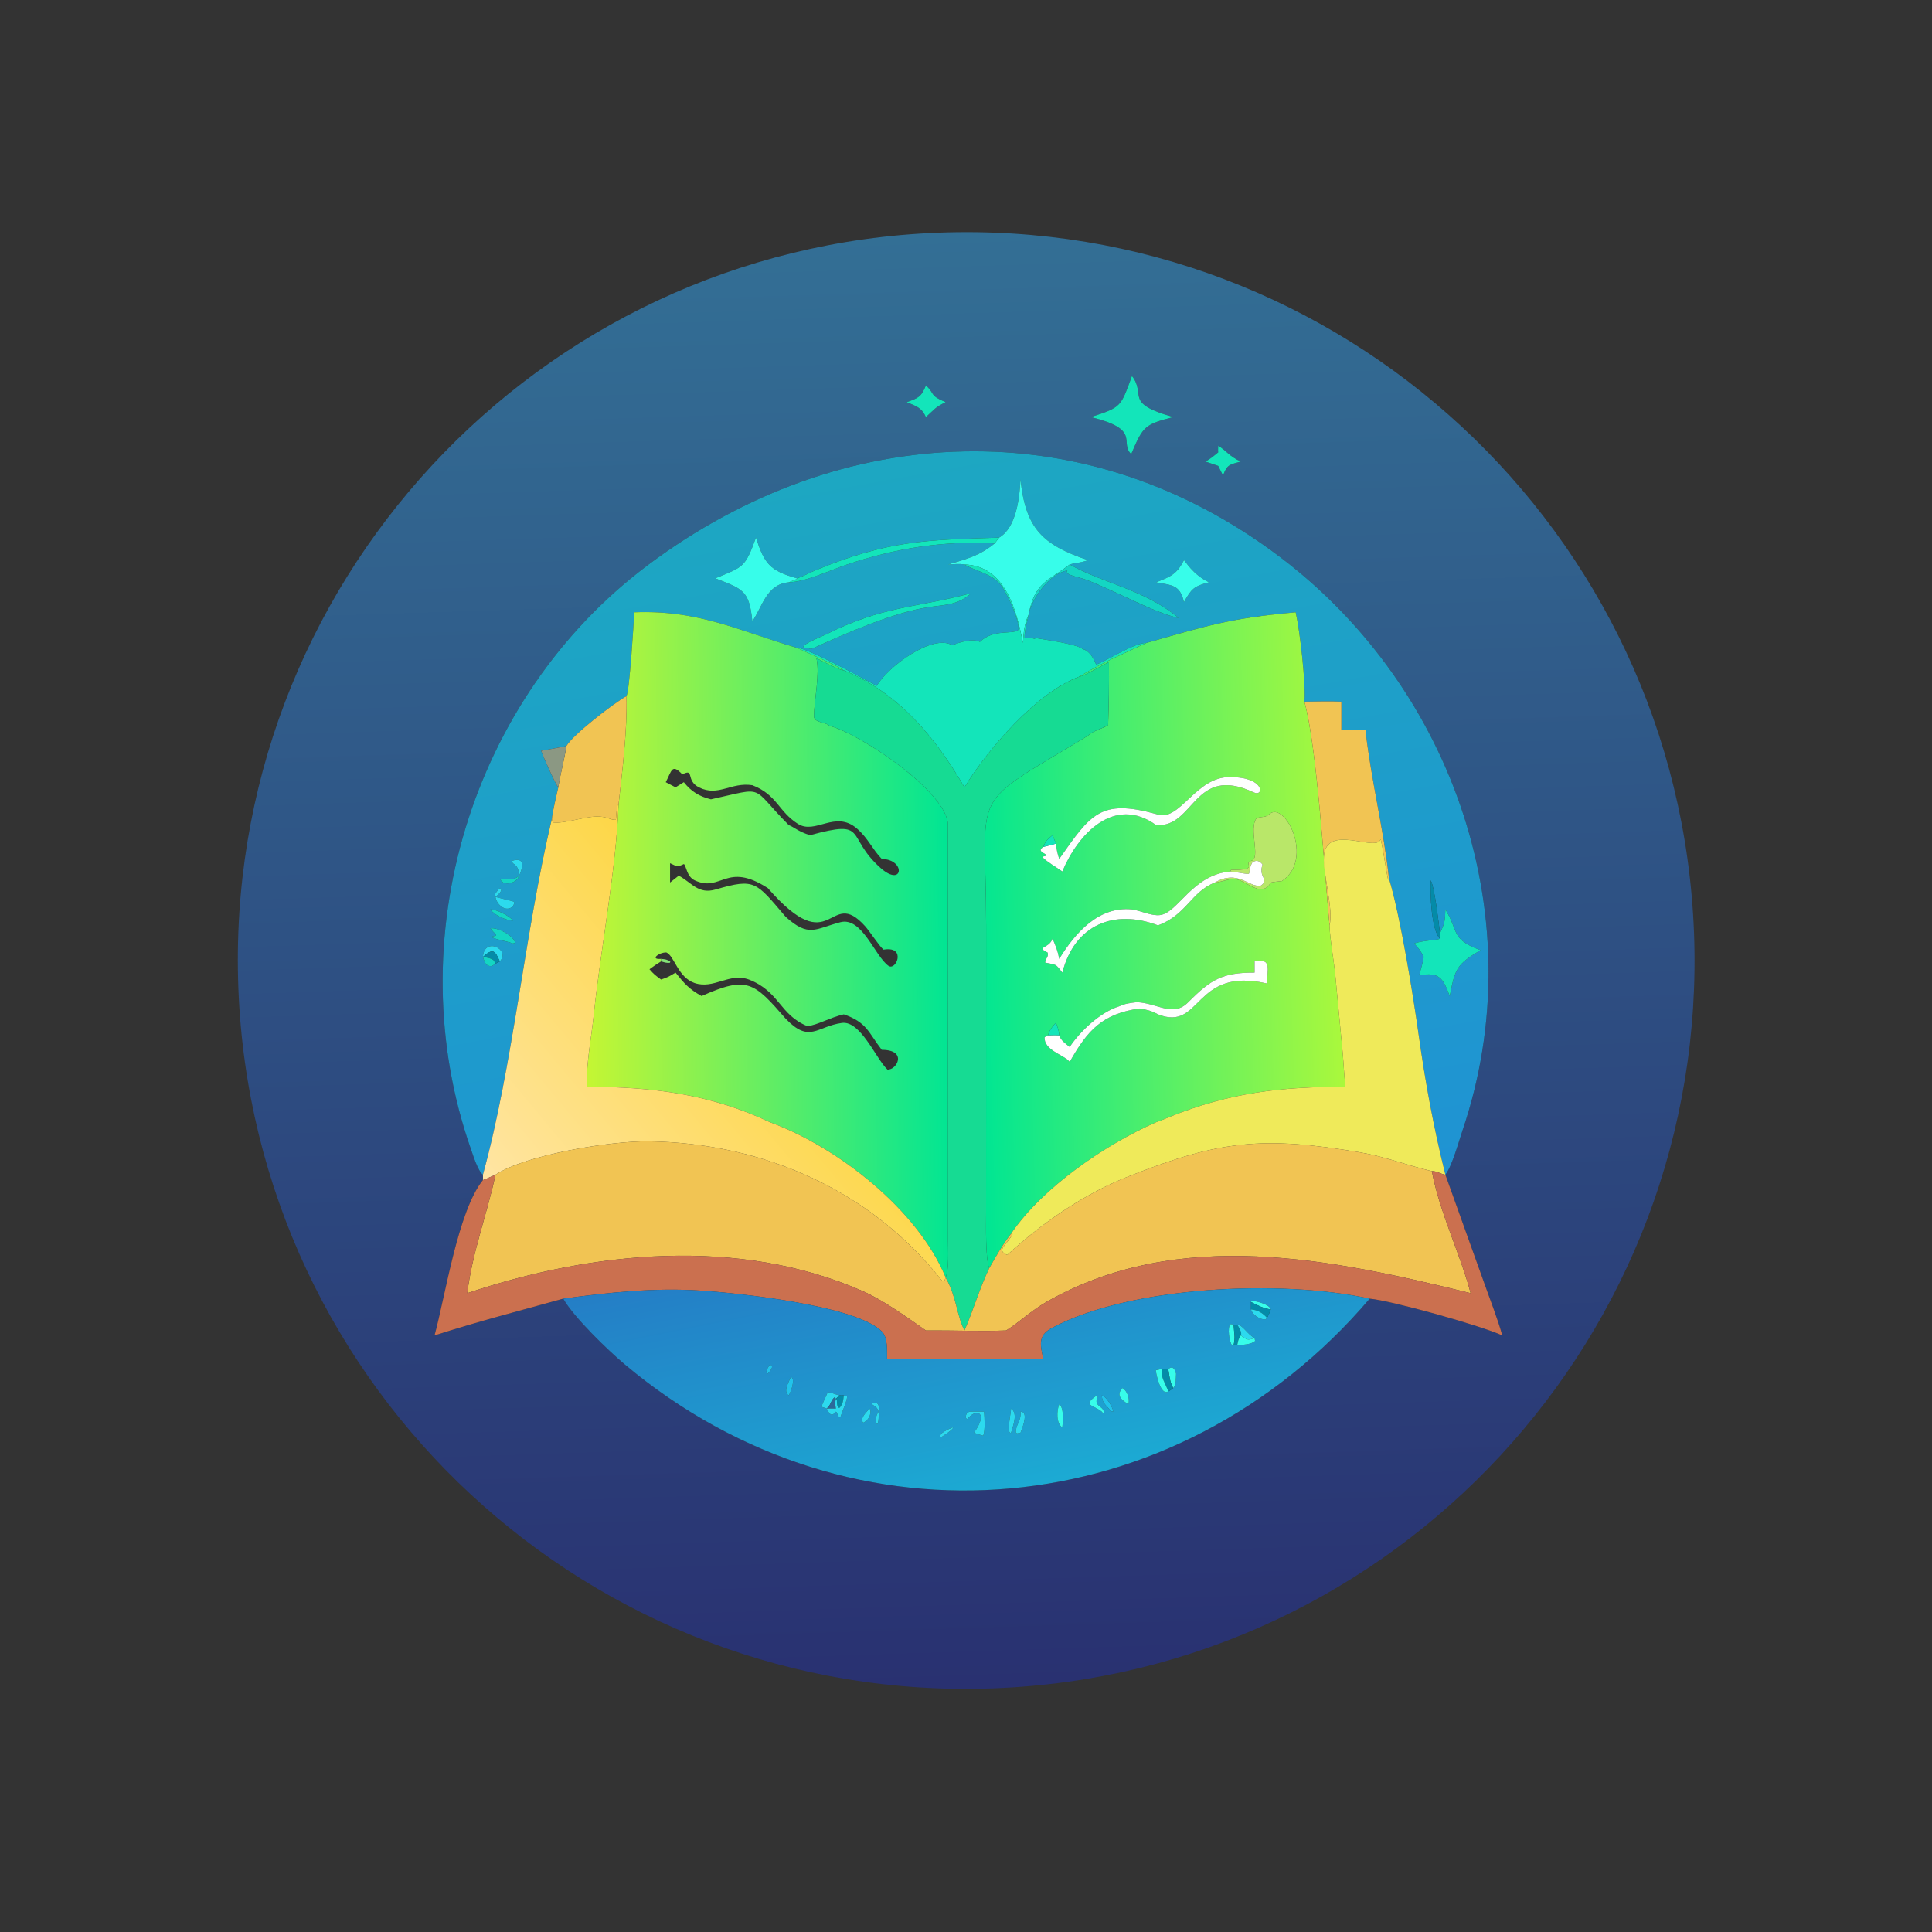 <?xml version="1.0" encoding="utf-8" ?><svg xmlns="http://www.w3.org/2000/svg" xmlns:xlink="http://www.w3.org/1999/xlink" width="1024" height="1024" viewBox="0 0 1024 1024"><rect x="0" y="0" width="1024" height="1024" fill="#333333" stroke="none"/><defs><linearGradient id="gradient_0" gradientUnits="userSpaceOnUse" x1="262.06" y1="446.805" x2="249.61" y2="61.464"><stop offset="0" stop-color="#293171"/><stop offset="1" stop-color="#336F95"/></linearGradient></defs><path fill="url(#gradient_0)" transform="scale(2 2)" d="M263.376 447.421C156.856 451.467 67.222 368.397 63.171 261.876C59.12 155.356 142.185 65.718 248.706 61.662C355.234 57.605 444.879 140.677 448.931 247.206C452.982 353.734 369.905 443.375 263.376 447.421ZM383.04 311.309C384.861 308.912 386.556 302.595 387.567 299.617C406.381 244.144 385.602 182.752 339.279 147.647C287.703 108.561 222.998 111.317 171.705 149.734C124.809 184.859 105.273 249.053 124.836 304.638C125.417 306.287 126.636 310.287 127.981 311.309C127.992 311.79 128.018 312.252 127.981 312.731C121.342 320.942 117.976 343.704 115.151 353.903C127.341 350.009 137.202 347.508 149.257 344.159C152.008 349.036 161.079 357.816 165.585 361.597C226.168 412.433 311.894 404.156 362.984 344.159C368.762 344.679 392.31 351.246 398.12 353.903C396.93 349.577 394.626 343.713 393.098 339.365L383.04 311.309L383.04 311.309ZM299.979 99.645C296.98 107.744 297.329 107.898 289.062 110.532C302.624 113.825 296.533 117.216 299.785 120.348L299.979 119.87C302.932 112.94 303.513 112.434 310.926 110.532C297.666 106.781 303.892 104.697 299.979 99.645ZM245.377 102.131C244.173 105.182 243.356 105.519 240.279 106.575C242.837 107.671 244.223 107.975 245.377 110.532C247.787 108.372 247.682 108.052 250.611 106.575C246.22 104.759 247.918 104.49 245.377 102.131ZM322.842 118.121C322.834 118.413 322.747 119.723 322.842 119.87C321.727 120.774 320.699 121.692 319.401 122.312C320.515 122.685 321.751 123.068 322.842 123.471L323.885 125.567L324.258 125.638C325.287 122.943 326.195 123.108 328.798 122.312C325.75 120.902 325.074 119.503 322.842 118.121Z"/><path fill="#13E5BA" transform="scale(2 2)" d="M289.062 110.532C297.329 107.898 296.98 107.744 299.979 99.645C303.892 104.697 297.666 106.781 310.926 110.532C303.513 112.434 302.932 112.94 299.979 119.87L299.785 120.348C296.533 117.216 302.624 113.825 289.062 110.532Z"/><path fill="#13E5BA" transform="scale(2 2)" d="M240.279 106.575C243.356 105.519 244.173 105.182 245.377 102.131C247.918 104.49 246.22 104.759 250.611 106.575C247.682 108.052 247.787 108.372 245.377 110.532C244.223 107.975 242.837 107.671 240.279 106.575Z"/><path fill="#13E5BA" transform="scale(2 2)" d="M322.842 119.87C322.747 119.723 322.834 118.413 322.842 118.121C325.074 119.503 325.75 120.902 328.798 122.312C326.195 123.108 325.287 122.943 324.258 125.638L323.885 125.567L322.842 123.471C321.751 123.068 320.515 122.685 319.401 122.312C320.699 121.692 321.727 120.774 322.842 119.87Z"/><defs><linearGradient id="gradient_1" gradientUnits="userSpaceOnUse" x1="230.901" y1="122.655" x2="268.811" y2="330.385"><stop offset="0" stop-color="#1DA7C2"/><stop offset="1" stop-color="#1F93D3"/></linearGradient></defs><path fill="url(#gradient_1)" transform="scale(2 2)" d="M264.767 142.475C245.253 143.099 235.288 143.198 215.841 151.241C214.263 151.894 212.805 152.783 211.184 153.26C203.92 151.209 202.539 149.307 200.34 142.475C197.435 150.406 197.092 150.171 189.541 153.26C196.823 156.111 198.579 156.395 199.373 164.673C202.103 160.667 203.124 154.851 209.025 154.313C213.552 154.202 219.994 151.106 224.53 149.583C237.308 145.293 250.068 143.231 263.57 144.026C259.496 147.324 256.295 148.097 251.237 149.598C252.653 149.525 254.236 149.346 255.597 149.598C258.234 151.262 262.954 152.025 265.236 155.022C266.909 157.22 270.219 164.312 269.899 166.885C268.397 168.309 263.37 166.528 259.677 170.103C257.773 169.092 254.295 170.2 252.367 170.992C247.084 167.883 235.149 176.821 232.358 181.742C232.348 181.76 230.135 180.58 229.982 180.492C226.792 178.76 213.638 171.597 211.184 171.674L210.779 171.557C195.907 167.175 185.091 161.582 168.08 162.266C167.953 165.071 166.833 183.117 166.022 184.477C162.6 186.369 151.857 194.659 150.101 197.705C147.848 198.171 145.675 198.565 143.412 198.961C143.87 200.325 147.202 207.892 147.951 208.647C147.641 210.032 146.286 215.772 146.273 216.896C139.019 247.381 136.004 282.075 127.981 311.309C126.636 310.287 125.417 306.287 124.836 304.638C105.273 249.053 124.809 184.859 171.705 149.734C222.998 111.317 287.703 108.561 339.279 147.647C385.602 182.752 406.381 244.144 387.567 299.617C386.556 302.595 384.861 308.912 383.04 311.309C379.858 298.525 377.726 286.851 375.906 273.859C374.467 263.592 371.122 242.844 368.098 232.821C366.728 219.907 363.355 206.734 361.862 193.44C359.699 193.392 357.637 193.41 355.476 193.44L355.476 185.945C352.509 185.79 348.714 185.914 345.683 185.945C346.099 181.157 344.475 167.052 343.372 162.266C325.885 163.808 319.594 165.916 303.799 170.386C300.415 170.346 292.728 175.478 290.468 176.098C289.98 174.713 288.732 172.553 287.276 172.158L287.682 172.133L287.473 172.06L287.132 172.267C286.505 170.775 276.367 169.448 274.49 169.091L274.183 169.307C273.12 169.02 272.834 168.833 271.793 169.176L271.535 169.015C271.408 167.61 272.265 164.392 272.611 162.832C273.456 158.455 278.213 151.965 282.862 151.188L282.641 151.625L282.819 151.933C284.383 152.834 285.898 152.937 287.543 153.535C295.206 156.32 305.51 162.308 312.417 163.797C303.127 156.147 292.578 154.697 283.481 149.598C285.189 149.093 286.533 149.146 288.343 148.448C276.177 144.372 271.794 139.973 270.439 127.054C270.194 131.859 269.355 139.809 264.767 142.475ZM137.576 232.059C138.476 230.136 139.368 227.01 135.753 228.114C135.623 229.446 137.346 228.459 137.576 232.059C135.808 233.825 133.611 232.418 132.641 233.154C133.467 234.871 136.935 234.184 137.576 232.059ZM381.603 247.322C381.287 244.671 380.205 235.212 379.15 233.284C378.979 236.747 379.263 246.321 381.603 248.774C380.877 249.166 377.162 249.183 374.75 250.041C376.119 251.455 376.422 251.913 377.304 253.579C377.037 255.228 376.541 256.858 376.096 258.47C381.55 257.551 382.362 259.217 384.198 263.957C385.623 256.652 385.98 255.645 392.342 251.796C384.417 248.93 386.627 246.817 383.04 241.004C382.939 244.049 382.893 244.586 381.603 247.322ZM132.458 254.774C135.445 251.583 128.28 248.134 127.981 253.579C128.451 254.997 128.649 256.119 130.356 256.027L131.304 255.39C131.461 255.275 132.237 254.889 132.458 254.774ZM313.762 148.448C311.826 152.193 310.23 152.82 306.377 154.313C310.567 155.123 312.692 154.912 313.762 159.552C315.751 156.054 316.352 155.359 320.377 154.313C316.022 152.202 314.124 148.64 313.762 148.448ZM256.937 157.307L256.718 157.367C242.372 161.163 234.044 160.554 218.882 168.133C218.14 168.505 210.053 171.735 213.958 171.674C214.588 171.934 214.826 172.074 215.507 171.765C223.875 167.973 235.573 162.823 244.623 161.153C249.545 160.159 253.167 160.82 257.285 157.316L256.937 157.307ZM132.458 235.369C131.854 236.053 131.266 236.557 131.051 237.42L131.304 237.7C131.931 237.131 132.695 236.61 132.848 235.825L132.458 235.369ZM131.304 237.7C131.569 239.692 134.059 241.952 135.937 240.16L136.313 239.35L136.149 238.922C136.059 238.888 131.513 237.73 131.304 237.7ZM129.96 241.004C130.931 242.517 134.208 243.964 135.937 243.982C135.166 242.749 131.293 240.877 129.96 241.004ZM129.96 246.013C130.547 246.778 130.773 247.02 131.471 247.691L131.339 247.996L130.526 248.154L130.488 248.442C131.876 249.132 133.997 249.313 135.937 250.041L136.548 249.855C136.052 247.966 132.061 245.746 129.96 246.013Z"/><path fill="#37FDEA" transform="scale(2 2)" d="M264.767 142.475C269.355 139.809 270.194 131.859 270.439 127.054C271.794 139.973 276.177 144.372 288.343 148.448C286.533 149.146 285.189 149.093 283.481 149.598C277.908 153.946 274.232 154.167 272.611 162.832C271.397 165.463 271.31 167.549 271.074 170.386C269.485 162.048 266.476 149.911 255.597 149.598C254.236 149.346 252.653 149.525 251.237 149.598C256.295 148.097 259.496 147.324 263.57 144.026L264.767 142.475Z"/><path fill="#13E5BA" transform="scale(2 2)" d="M211.184 153.26C212.805 152.783 214.263 151.894 215.841 151.241C235.288 143.198 245.253 143.099 264.767 142.475L263.57 144.026C250.068 143.231 237.308 145.293 224.53 149.583C219.994 151.106 213.552 154.202 209.025 154.313L211.269 153.373L211.184 153.26Z"/><path fill="#37FDEA" transform="scale(2 2)" d="M200.34 142.475C202.539 149.307 203.92 151.209 211.184 153.26L211.269 153.373L209.025 154.313C203.124 154.851 202.103 160.667 199.373 164.673C198.579 156.395 196.823 156.111 189.541 153.26C197.092 150.171 197.435 150.406 200.34 142.475Z"/><path fill="#37FDEA" transform="scale(2 2)" d="M306.377 154.313C310.23 152.82 311.826 152.193 313.762 148.448C314.124 148.64 316.022 152.202 320.377 154.313C316.352 155.359 315.751 156.054 313.762 159.552C312.692 154.912 310.567 155.123 306.377 154.313Z"/><path fill="#13E5BA" transform="scale(2 2)" d="M255.597 149.598C266.476 149.911 269.485 162.048 271.074 170.386C271.31 167.549 271.397 165.463 272.611 162.832L272.611 162.832C272.265 164.392 271.408 167.61 271.535 169.015L271.793 169.176C272.834 168.833 273.12 169.02 274.183 169.307L274.49 169.091C276.367 169.448 286.505 170.775 287.132 172.267L287.473 172.06L287.682 172.133L287.276 172.158C288.732 172.553 289.98 174.713 290.468 176.098C292.728 175.478 300.415 170.346 303.799 170.386C296.799 173.71 292.864 175.168 285.959 179.346C274.629 183.534 261.603 198.762 255.597 208.647C247.842 195.387 238.259 183.702 223.617 177.641C221.078 175.948 214.22 173.151 211.184 171.674C213.638 171.597 226.792 178.76 229.982 180.492C230.135 180.58 232.348 181.76 232.358 181.742C235.149 176.821 247.084 167.883 252.367 170.992C254.295 170.2 257.773 169.092 259.677 170.103C263.37 166.528 268.397 168.309 269.899 166.885C270.219 164.312 266.909 157.22 265.236 155.022C262.954 152.025 258.234 151.262 255.597 149.598Z"/><path fill="#14D6C3" transform="scale(2 2)" d="M272.611 162.832C274.232 154.167 277.908 153.946 283.481 149.598C292.578 154.697 303.127 156.147 312.417 163.797C305.51 162.308 295.206 156.32 287.543 153.535C285.898 152.937 284.383 152.834 282.819 151.933L282.641 151.625L282.862 151.188C278.213 151.965 273.456 158.455 272.611 162.832L272.611 162.832Z"/><path fill="#13E5BA" transform="scale(2 2)" d="M213.958 171.674C210.053 171.735 218.14 168.505 218.882 168.133C234.044 160.554 242.372 161.163 256.718 157.367L256.937 157.307L257.285 157.316C253.167 160.82 249.545 160.159 244.623 161.153C235.573 162.823 223.875 167.973 215.507 171.765C214.826 172.074 214.588 171.934 213.958 171.674Z"/><defs><linearGradient id="gradient_2" gradientUnits="userSpaceOnUse" x1="154.978" y1="250.646" x2="251.472" y2="249.279"><stop offset="0" stop-color="#C5F633"/><stop offset="1" stop-color="#00E594"/></linearGradient></defs><path fill="url(#gradient_2)" transform="scale(2 2)" d="M168.08 162.266C185.091 161.582 195.907 167.175 210.779 171.557L211.184 171.674C214.22 173.151 221.078 175.948 223.617 177.641C222.471 177.66 217.767 175.131 216.368 174.426C217.322 178.534 215.786 185.474 215.707 189.757C215.673 191.613 219.037 191.335 219.777 192.334C228.009 194.415 251.144 210.051 251.203 218.556L251.238 328.517C251.238 331.202 251.532 336.237 250.611 338.565C243.22 320.552 221.907 303.934 204.035 297.402C188.229 289.921 172.717 287.995 155.494 288.007C155.417 281.067 156.707 275.168 157.403 268.496C159.234 250.952 163.277 230.586 163.916 213.303C164.92 204.176 166.265 193.578 166.022 184.477C166.833 183.117 167.953 165.071 168.08 162.266ZM199.373 208.086C193.718 207.222 190.39 211.196 185.301 208.694C181.569 206.859 184.172 203.493 180.825 205.225C177.983 202.247 178.034 204.271 176.427 207.29L179.022 208.647L181.22 207.29C183.172 209.746 185.298 211.07 188.402 211.83C203.284 208.571 198.525 208.109 209.025 218.657C210.411 219.173 211.504 220.358 214.657 221.341C230.36 217.061 223.864 221.498 233.301 229.968C239.338 235.387 240.156 227.752 233.671 227.623C231.152 225.023 230.084 222.174 227.115 219.593C221.34 214.574 216.105 221.288 211.429 218.321C206.256 215.038 205.961 210.628 199.373 208.086ZM203.495 235.369C192.412 228.213 191.166 236.616 184.084 233.288C181.989 232.304 181.88 229.495 181.244 228.982C179.278 229.877 179.597 229.661 177.57 228.762L177.57 233.877L179.879 232.059C183.363 233.938 185.045 237.066 189.655 235.723C200.192 232.652 200.286 233.721 208.206 242.963C214.384 248.501 215.966 246.161 222.707 244.395C228.42 242.897 231.798 253.303 235.43 255.94C237.423 257.388 240.22 250.871 234.484 251.619L234.149 251.666C233.1 250.854 230.453 246.771 229.27 245.456C219.52 234.619 220.819 255.206 203.495 235.369ZM198.472 259.588C193.222 257.676 189.198 262.247 184.062 260.506C179.622 259.001 178.699 253.27 176.592 252.407C174.69 252.344 172.055 254.362 175.196 254.105L175.196 254.774C174.058 255.486 173.206 256.038 172.115 256.853C173.367 258.277 173.67 258.482 175.196 259.588C177.086 258.953 177.338 258.768 179.022 257.75C181.391 260.696 182.584 262.084 185.922 263.957C198.07 258.578 199.755 260.249 208.206 269.952C214.542 276.565 216.394 272.044 223.069 271.086C228.071 270.368 232.111 280.566 235.182 283.444C237.636 283.632 240.645 278.247 233.671 278.205C230.131 273.637 229.814 270.981 223.617 268.807C220.094 269.588 216.573 271.682 213.958 271.935C206.559 268.909 206.63 262.751 198.472 259.588Z"/><defs><linearGradient id="gradient_3" gradientUnits="userSpaceOnUse" x1="355.101" y1="247.409" x2="259.037" y2="250.234"><stop offset="0" stop-color="#AAF83C"/><stop offset="1" stop-color="#00E693"/></linearGradient></defs><path fill="url(#gradient_3)" transform="scale(2 2)" d="M303.799 170.386C319.594 165.916 325.885 163.808 343.372 162.266C344.475 167.052 346.099 181.157 345.683 185.945C349.054 198.035 351.049 231.658 352.337 245.227C352.508 249.612 353.5 254.398 353.904 258.795L355.845 279.25C356.099 282.072 356.221 285.262 356.561 288.007C339.604 287.975 325.883 289.525 309.833 296.039C308.745 296.481 307.472 297.049 306.377 297.402C293.08 303.231 276.303 314.615 267.941 326.936C265.636 329.912 264.015 332.836 262.152 336.084C261.109 333.348 261.328 324.759 261.325 321.525L261.335 245.245C261.309 208.005 256.047 214.547 287.982 195.165L288.343 194.943C289.744 193.544 292.318 193.108 293.665 192.116C293.857 186.22 293.923 181.333 293.878 175.431C292.235 176.252 287.202 179.223 285.959 179.346C292.864 175.168 296.799 173.71 303.799 170.386ZM306.377 215.732C291.626 211.637 289.032 215.78 280.711 227.623C280.205 226.168 279.995 225.11 279.841 223.573C279.545 222.826 279.252 222.083 278.943 221.341C277.538 222.507 277.147 222.751 276.481 224.443C274.931 225.467 276.318 225.879 277.291 226.52L277.265 226.801L276.466 226.975L276.462 227.346C277.312 228.266 280.253 230.051 281.529 230.95C285.626 221.091 295.256 210.664 306.377 218.657C316.617 219.46 316.256 202.501 332.233 209.991C335.025 211.3 335.285 205.975 326.179 205.942C316.743 205.619 312.636 218.25 306.377 215.732ZM326.044 230.95C315.992 231.811 312.185 241.891 307.442 242.501C305.128 242.799 302.319 241.333 299.979 241.004C291.113 240.111 284.874 247.304 280.711 254.105C280.283 251.936 279.824 250.82 278.943 248.774C277.915 251.511 274.362 250.809 277.641 252.45C277.968 253.655 277.08 253.805 276.982 255.095C280.035 255.775 279.576 255.217 281.529 257.75C284.804 244.992 295.293 240.836 306.878 245.227C314.402 242.495 315.669 236.323 321.954 233.877C323.397 233.885 325.636 232.817 327.054 232.916C330.288 233.141 334.204 238.229 336.762 233.927C336.861 233.762 339.333 233.546 339.721 233.49C348.432 227.683 340.454 212.063 336.394 215.76C335.225 216.825 334.381 216.241 332.982 216.878C330.857 219.531 334.114 227.407 331.691 228.085C329.098 228.809 334.171 230.649 326.245 230.505L326.044 230.95ZM301.3 265.577C299.7 265.783 298.142 265.925 296.676 266.651C291.648 268.184 286.314 273.196 283.481 277.449C282.425 276.598 281.075 275.69 280.711 274.36C280.613 273.003 280.289 272.303 279.841 271.03C278.746 272.118 278.218 272.923 277.703 274.36L276.843 274.859C276.551 278.195 281.815 279.564 283.248 281.147L283.481 281.409C288.193 273.051 292.102 268.65 302.063 267.25C304.105 267.648 304.993 267.795 306.878 268.807C318.564 273.47 316.193 256.109 335.759 260.632C335.783 257.05 337.204 253.77 332.477 254.774L332.477 257.75C324.02 257.719 320.9 259.529 314.903 265.589C310.862 269.672 306.996 265.901 301.3 265.577Z"/><path fill="#16DB93" transform="scale(2 2)" d="M223.617 177.641C238.259 183.702 247.842 195.387 255.597 208.647C261.603 198.762 274.629 183.534 285.959 179.346C287.202 179.223 292.235 176.252 293.878 175.431C293.923 181.333 293.857 186.22 293.665 192.116C292.318 193.108 289.744 193.544 288.343 194.943L287.982 195.165C256.047 214.547 261.309 208.005 261.335 245.245L261.325 321.525C261.328 324.759 261.109 333.348 262.152 336.084C259.563 341.505 257.97 347.138 255.597 352.595C253.562 348.775 253.572 343.869 250.611 338.565L250.611 338.565C251.532 336.237 251.238 331.202 251.238 328.517L251.203 218.556C251.144 210.051 228.009 194.415 219.777 192.334C219.037 191.335 215.673 191.613 215.707 189.757C215.786 185.474 217.322 178.534 216.368 174.426C217.767 175.131 222.471 177.66 223.617 177.641Z"/><path fill="#F1C453" transform="scale(2 2)" d="M150.101 197.705C151.857 194.659 162.6 186.369 166.022 184.477C166.265 193.578 164.92 204.176 163.916 213.303L163.539 213.504L163.216 217.255C161.826 217.399 160.922 216.312 158.061 216.391C154.402 216.492 149.52 218.36 146.454 217.938L146.273 216.896C146.286 215.772 147.641 210.032 147.951 208.647C148.481 205.106 149.554 201.426 150.101 197.705Z"/><path fill="#F1C453" transform="scale(2 2)" d="M345.683 185.945C348.714 185.914 352.509 185.79 355.476 185.945L355.476 193.44C357.637 193.41 359.699 193.392 361.862 193.44C363.355 206.734 366.728 219.907 368.098 232.821L367.873 233.149C367.452 231.487 366.252 223.129 365.858 222.404C364.89 226.038 351.288 217.923 350.846 227.097C350.623 231.735 353.438 241.023 352.337 245.227C351.049 231.658 349.054 198.035 345.683 185.945Z"/><path fill="#8B9883" transform="scale(2 2)" d="M143.412 198.961C145.675 198.565 147.848 198.171 150.101 197.705C149.554 201.426 148.481 205.106 147.951 208.647C147.202 207.892 143.87 200.325 143.412 198.961Z"/><path fill="white" transform="scale(2 2)" d="M280.711 227.623C289.032 215.78 291.626 211.637 306.377 215.732C312.636 218.25 316.743 205.619 326.179 205.942C335.285 205.975 335.025 211.3 332.233 209.991C316.256 202.501 316.617 219.46 306.377 218.657C295.256 210.664 285.626 221.091 281.529 230.95C280.253 230.051 277.312 228.266 276.462 227.346L276.466 226.975L277.265 226.801L277.291 226.52C276.318 225.879 274.931 225.467 276.481 224.443L279.841 223.573C279.995 225.11 280.205 226.168 280.711 227.623Z"/><defs><linearGradient id="gradient_4" gradientUnits="userSpaceOnUse" x1="207.588" y1="271.083" x2="140.716" y2="326.73"><stop offset="0" stop-color="#FDD748"/><stop offset="1" stop-color="#FFE5A3"/></linearGradient></defs><path fill="url(#gradient_4)" transform="scale(2 2)" d="M146.273 216.896L146.454 217.938C149.52 218.36 154.402 216.492 158.061 216.391C160.922 216.312 161.826 217.399 163.216 217.255L163.539 213.504L163.916 213.303C163.277 230.586 159.234 250.952 157.403 268.496C156.707 275.168 155.417 281.067 155.494 288.007C172.717 287.995 188.229 289.921 204.035 297.402C221.907 303.934 243.22 320.552 250.611 338.565L250.611 338.565C250.369 339.305 250.102 339.998 249.436 339.16C230.552 315.33 202.161 302.869 171.792 302.467C162.199 302.34 139.609 305.892 131.304 311.309C130.552 311.606 128.44 312.624 127.981 312.731C128.018 312.252 127.992 311.79 127.981 311.309C136.004 282.075 139.019 247.381 146.273 216.896Z"/><path fill="#B9E769" transform="scale(2 2)" d="M326.044 230.95L326.245 230.505C334.171 230.649 329.098 228.809 331.691 228.085C334.114 227.407 330.857 219.531 332.982 216.878C334.381 216.241 335.225 216.825 336.394 215.76C340.454 212.063 348.432 227.683 339.721 233.49C339.333 233.546 336.861 233.762 336.762 233.927C334.204 238.229 330.288 233.141 327.054 232.916C325.636 232.817 323.397 233.885 321.954 233.877C328.03 230.368 330.811 235.102 334.044 234.75C336.568 233.049 333.55 232.696 334.492 229.412L334.582 229.11C333.881 228.127 332.862 227.783 331.846 228.59C329.882 232.405 333.377 231.847 326.044 230.95Z"/><path fill="#13E5BA" transform="scale(2 2)" d="M279.841 223.573L276.481 224.443C277.147 222.751 277.538 222.507 278.943 221.341C279.252 222.083 279.545 222.826 279.841 223.573Z"/><path fill="#EFEA5A" transform="scale(2 2)" d="M368.098 232.821C371.122 242.844 374.467 263.592 375.906 273.859C377.726 286.851 379.858 298.525 383.04 311.309L383.04 311.309C381.68 311.094 380.746 310.309 379.46 310.364L379.031 310.265C372.698 308.766 367.007 306.499 360.389 305.38C334.812 301.058 323.208 302.295 300.222 311.311C288.103 315.849 276.454 323.783 266.93 332.579C263.856 331.263 266.718 330.124 268.325 327.054L267.941 326.936C276.303 314.615 293.08 303.231 306.377 297.402C307.472 297.049 308.745 296.481 309.833 296.039C325.883 289.525 339.604 287.975 356.561 288.007C356.221 285.262 356.099 282.072 355.845 279.25L353.904 258.795C353.5 254.398 352.508 249.612 352.337 245.227C353.438 241.023 350.623 231.735 350.846 227.097C351.288 217.923 364.89 226.038 365.858 222.404C366.252 223.129 367.452 231.487 367.873 233.149L368.098 232.821Z"/><path fill="#2CDAEE" transform="scale(2 2)" d="M137.576 232.059C137.346 228.459 135.623 229.446 135.753 228.114C139.368 227.01 138.476 230.136 137.576 232.059L137.576 232.059Z"/><path fill="white" transform="scale(2 2)" d="M299.979 241.004C302.319 241.333 305.128 242.799 307.442 242.501C312.185 241.891 315.992 231.811 326.044 230.95C333.377 231.847 329.882 232.405 331.846 228.59C332.862 227.783 333.881 228.127 334.582 229.11L334.492 229.412C333.55 232.696 336.568 233.049 334.044 234.75C330.811 235.102 328.03 230.368 321.954 233.877C315.669 236.323 314.402 242.495 306.878 245.227C295.293 240.836 284.804 244.992 281.529 257.75C279.576 255.217 280.035 255.775 276.982 255.095C277.08 253.805 277.968 253.655 277.641 252.45C274.362 250.809 277.915 251.511 278.943 248.774C279.824 250.82 280.283 251.936 280.711 254.105C284.874 247.304 291.113 240.111 299.979 241.004Z"/><path fill="#14D6C3" transform="scale(2 2)" d="M137.576 232.059L137.576 232.059C136.935 234.184 133.467 234.871 132.641 233.154C133.611 232.418 135.808 233.825 137.576 232.059Z"/><path fill="#048BA8" transform="scale(2 2)" d="M381.603 248.774C379.263 246.321 378.979 236.747 379.15 233.284C380.205 235.212 381.287 244.671 381.603 247.322C381.657 247.979 381.695 248.13 381.603 248.774Z"/><path fill="#2CDAEE" transform="scale(2 2)" d="M131.304 237.7L131.051 237.42C131.266 236.557 131.854 236.053 132.458 235.369L132.848 235.825C132.695 236.61 131.931 237.131 131.304 237.7Z"/><path fill="#2CDAEE" transform="scale(2 2)" d="M135.937 240.16C134.059 241.952 131.569 239.692 131.304 237.7C131.513 237.73 136.059 238.888 136.149 238.922L136.313 239.35L135.937 240.16Z"/><path fill="#14D6C3" transform="scale(2 2)" d="M135.937 243.982C134.208 243.964 130.931 242.517 129.96 241.004C131.293 240.877 135.166 242.749 135.937 243.982Z"/><path fill="#13E5BA" transform="scale(2 2)" d="M381.603 247.322C382.893 244.586 382.939 244.049 383.04 241.004C386.627 246.817 384.417 248.93 392.342 251.796C385.98 255.645 385.623 256.652 384.198 263.957C382.362 259.217 381.55 257.551 376.096 258.47C376.541 256.858 377.037 255.228 377.304 253.579C376.422 251.913 376.119 251.455 374.75 250.041C377.162 249.183 380.877 249.166 381.603 248.774C381.695 248.13 381.657 247.979 381.603 247.322Z"/><path fill="#14D6C3" transform="scale(2 2)" d="M135.937 250.041C133.997 249.313 131.876 249.132 130.488 248.442L130.526 248.154L131.339 247.996L131.471 247.691C130.773 247.02 130.547 246.778 129.96 246.013C132.061 245.746 136.052 247.966 136.548 249.855L135.937 250.041Z"/><path fill="#2CDAEE" transform="scale(2 2)" d="M127.981 253.579L127.981 253.579C128.28 248.134 135.445 251.583 132.458 254.774C131.181 252.011 130.766 251.111 127.981 253.579Z"/><path fill="#048BA8" transform="scale(2 2)" d="M127.981 253.579C130.766 251.111 131.181 252.011 132.458 254.774C132.237 254.889 131.461 255.275 131.304 255.39L130.906 254.562C130 253.837 129.144 253.803 127.981 253.579Z"/><path fill="#14D6C3" transform="scale(2 2)" d="M127.981 253.579L127.981 253.579C129.144 253.803 130 253.837 130.906 254.562L131.304 255.39L130.356 256.027C128.649 256.119 128.451 254.997 127.981 253.579Z"/><path fill="#83E377" transform="scale(2 2)" d="M175.196 254.105C176.429 254.253 176.636 254.207 177.645 254.847L177.551 255.128C176.646 255.267 176.081 255.021 175.196 254.774L175.196 254.105Z"/><path fill="white" transform="scale(2 2)" d="M296.676 266.651C298.142 265.925 299.7 265.783 301.3 265.577C306.996 265.901 310.862 269.672 314.903 265.589C320.9 259.529 324.02 257.719 332.477 257.75L332.477 254.774C337.204 253.77 335.783 257.05 335.759 260.632C316.193 256.109 318.564 273.47 306.878 268.807C304.993 267.795 304.105 267.648 302.063 267.25C292.102 268.65 288.193 273.051 283.481 281.409L283.248 281.147C281.815 279.564 276.551 278.195 276.843 274.859L277.703 274.36C278.671 274.343 279.754 274.295 280.711 274.36C281.075 275.69 282.425 276.598 283.481 277.449C286.314 273.196 291.648 268.184 296.676 266.651Z"/><path fill="#13E5BA" transform="scale(2 2)" d="M277.703 274.36C278.218 272.923 278.746 272.118 279.841 271.03C280.289 272.303 280.613 273.003 280.711 274.36C279.754 274.295 278.671 274.343 277.703 274.36Z"/><path fill="#F1C453" transform="scale(2 2)" d="M267.941 326.936L268.325 327.054C266.718 330.124 263.856 331.263 266.93 332.579C276.454 323.783 288.103 315.849 300.222 311.311C323.208 302.295 334.812 301.058 360.389 305.38C367.007 306.499 372.698 308.766 379.031 310.265L379.46 310.364C381.523 321.392 386.853 331.878 389.734 342.705C353.105 333.71 312.494 324.951 277.243 345.071C273.358 347.289 270.114 350.423 266.624 352.595C259.989 352.859 252.24 352.537 245.377 352.595C240.521 349.206 234.142 344.59 228.685 342.186C195.905 327.746 157.128 331.541 123.84 342.705C125.14 331.938 129.133 321.617 131.304 311.309C139.609 305.892 162.199 302.34 171.792 302.467C202.161 302.869 230.552 315.33 249.436 339.16C250.102 339.998 250.369 339.305 250.611 338.565C253.572 343.869 253.562 348.775 255.597 352.595C257.97 347.138 259.563 341.505 262.152 336.084C264.015 332.836 265.636 329.912 267.941 326.936Z"/><path fill="#CB704F" transform="scale(2 2)" d="M379.46 310.364C380.746 310.309 381.68 311.094 383.04 311.309L393.098 339.365C394.626 343.713 396.93 349.577 398.12 353.903C392.31 351.246 368.762 344.679 362.984 344.159C339.46 339.003 299.401 340.821 278.721 351.949C274.88 354.015 275.767 356.574 276.481 360.129L235.09 360.129C235.036 357.922 235.342 354.476 233.664 352.81C226.798 345.994 195.787 342.658 185.492 342.01C173.184 341.235 161.443 342.507 149.257 344.159C137.202 347.508 127.341 350.009 115.151 353.903C117.976 343.704 121.342 320.942 127.981 312.731C128.44 312.624 130.552 311.606 131.304 311.309C129.133 321.617 125.14 331.938 123.84 342.705C157.128 331.541 195.905 327.746 228.685 342.186C234.142 344.59 240.521 349.206 245.377 352.595C252.24 352.537 259.989 352.859 266.624 352.595C270.114 350.423 273.358 347.289 277.243 345.071C312.494 324.951 353.105 333.71 389.734 342.705C386.853 331.878 381.523 321.392 379.46 310.364Z"/><defs><linearGradient id="gradient_5" gradientUnits="userSpaceOnUse" x1="251.743" y1="323.911" x2="266.05" y2="394.773"><stop offset="0" stop-color="#247EC6"/><stop offset="1" stop-color="#1CAAD3"/></linearGradient></defs><path fill="url(#gradient_5)" transform="scale(2 2)" d="M276.481 360.129C275.767 356.574 274.88 354.015 278.721 351.949C299.401 340.821 339.46 339.003 362.984 344.159C311.894 404.156 226.168 412.433 165.585 361.597C161.079 357.816 152.008 349.036 149.257 344.159C161.443 342.507 173.184 341.235 185.492 342.01C195.787 342.658 226.798 345.994 233.664 352.81C235.342 354.476 235.036 357.922 235.09 360.129L276.481 360.129ZM331.523 345.032L331.523 347.004C331.909 348.473 333.929 349.777 335.389 349.662L335.759 349.245C336.171 348.629 336.481 347.72 336.768 347.004C336.435 345.665 333.013 344.819 331.748 344.713L331.523 345.032ZM326.918 351.031L326.112 350.919C325.172 351.762 325.806 355.616 326.48 356.499L326.918 356.47L327.875 356.47C329.183 356.423 331.707 356.292 332.612 355.369L332.477 354.608C330.469 353.513 329.369 351.14 327.875 351.031L326.918 351.031ZM309.603 362.797C308.746 362.699 308.724 362.682 307.878 362.797L306.307 363.112C306.269 363.683 307.554 370.127 309.603 368.715C309.976 368.618 310.574 368.107 310.926 367.847C311.729 366.9 311.562 365.422 311.666 364.031C311.312 362.787 310.853 361.876 309.603 362.797ZM222.434 369.78L222.188 369.723C221.195 369.49 219.759 368.786 219.291 369.042C219.025 369.951 217.63 372.397 217.808 372.85L219.069 373.293L219.069 373.293C219.872 374.764 220.289 375.625 221.518 374.106L221.78 374.336C221.984 374.984 221.946 375.022 222.372 375.532L222.775 375.397C223.11 374.246 224.595 370.973 224.48 370.061L223.617 369.78C223.317 369.83 222.736 369.788 222.434 369.78ZM232.851 374.106C231.04 376.556 233.085 380.019 232.851 374.106C233.176 372.789 232.817 371.354 231.215 371.783L231.16 372.198C232.17 372.919 232.478 373.002 232.851 374.106ZM204.035 361.628C203.731 362.095 202.506 363.732 203.495 364.031C204.009 363.362 205.354 362.085 204.035 361.628ZM209.61 364.841C209.101 366.134 207.398 368.872 209.025 369.78C209.602 368.888 210.888 365.485 209.61 364.841ZM297.436 367.847C295.72 369.79 297.08 370.897 299.02 372.134C299.473 370.723 298.695 368.483 297.436 367.847ZM290.703 369.78C286.697 372.572 289.557 372.177 291.981 374.106L292.292 374.49L292.577 374.361C292.36 372.393 289.682 372.841 290.899 370.122L290.703 369.78ZM291.981 369.78C292.137 372.059 293.071 372.172 294.377 373.973L295.088 374.106C294.774 372.807 293.307 370.183 291.981 369.78ZM280.711 372.134C280.046 373.767 279.846 377.221 281.529 378.276C281.7 376.816 281.988 373.045 280.711 372.134ZM230.418 373.293C229.633 374.263 227.803 375.8 228.75 377.043C230.101 376.396 230.895 375.062 230.626 373.538L230.418 373.293ZM267.941 373.293C267.97 374.232 266.61 380.104 267.941 379.701C268.416 377.931 269.864 374.584 267.941 373.293ZM256.937 374.106L256.25 374.407C256.029 375.011 255.862 375.239 255.988 375.855L256.382 376.062L256.581 375.815C258.667 373.271 262.079 374.138 258.109 379.701C258.432 379.834 260.198 380.416 260.565 380.475C261.121 379.081 260.92 375.678 260.779 374.106C259.49 374.089 258.226 374.063 256.937 374.106ZM270.439 374.106C270.677 376.695 269.138 377.472 269.208 379.642L269.498 379.87L270.439 379.701C271.166 377.911 272.559 374.061 270.439 374.106ZM252.419 378.276C251.688 378.656 248.438 379.861 249.357 380.917C250.288 380.283 251.949 379.271 252.59 378.443L252.419 378.276Z"/><path fill="#37FDEA" transform="scale(2 2)" d="M331.523 345.032L331.748 344.713C333.013 344.819 336.435 345.665 336.768 347.004C334.859 346.76 333.205 345.906 331.523 345.032Z"/><path fill="#048BA8" transform="scale(2 2)" d="M331.523 347.004L331.523 345.032C333.205 345.906 334.859 346.76 336.768 347.004C336.481 347.72 336.171 348.629 335.759 349.245C334.697 347.953 333.188 347.123 331.523 347.004Z"/><path fill="#2CDAEE" transform="scale(2 2)" d="M331.523 347.004C333.188 347.123 334.697 347.953 335.759 349.245L335.389 349.662C333.929 349.777 331.909 348.473 331.523 347.004Z"/><path fill="#37FDEA" transform="scale(2 2)" d="M326.918 356.47L326.48 356.499C325.806 355.616 325.172 351.762 326.112 350.919L326.918 351.031C327.007 353.23 327.44 354.27 326.918 356.47Z"/><path fill="#048BA8" transform="scale(2 2)" d="M326.918 351.031L327.875 351.031C328.213 351.656 329.319 353.274 328.798 353.903C328.145 354.953 328.149 355.227 327.875 356.47L326.918 356.47C327.44 354.27 327.007 353.23 326.918 351.031Z"/><path fill="#2CDAEE" transform="scale(2 2)" d="M327.875 351.031C329.369 351.14 330.469 353.513 332.477 354.608C330.518 355.281 330.542 355.057 328.798 353.903C329.319 353.274 328.213 351.656 327.875 351.031Z"/><path fill="#37FDEA" transform="scale(2 2)" d="M327.875 356.47C328.149 355.227 328.145 354.953 328.798 353.903C330.542 355.057 330.518 355.281 332.477 354.608L332.612 355.369C331.707 356.292 329.183 356.423 327.875 356.47Z"/><path fill="#21C3EA" transform="scale(2 2)" d="M203.495 364.031C202.506 363.732 203.731 362.095 204.035 361.628C205.354 362.085 204.009 363.362 203.495 364.031Z"/><path fill="#37FDEA" transform="scale(2 2)" d="M309.603 362.797C310.853 361.876 311.312 362.787 311.666 364.031C311.562 365.422 311.729 366.9 310.926 367.847C310.025 366.349 309.868 364.516 309.603 362.797Z"/><path fill="#048BA8" transform="scale(2 2)" d="M307.878 362.797C308.724 362.682 308.746 362.699 309.603 362.797C309.868 364.516 310.025 366.349 310.926 367.847C310.574 368.107 309.976 368.618 309.603 368.715C308.874 366.655 307.493 364.842 307.878 362.797Z"/><path fill="#37FDEA" transform="scale(2 2)" d="M309.603 368.715C307.554 370.127 306.269 363.683 306.307 363.112L307.878 362.797C307.493 364.842 308.874 366.655 309.603 368.715Z"/><path fill="#21C3EA" transform="scale(2 2)" d="M209.025 369.78C207.398 368.872 209.101 366.134 209.61 364.841C210.888 365.485 209.602 368.888 209.025 369.78Z"/><path fill="#37FDEA" transform="scale(2 2)" d="M299.02 372.134C297.08 370.897 295.72 369.79 297.436 367.847C298.695 368.483 299.473 370.723 299.02 372.134Z"/><path fill="#2CDAEE" transform="scale(2 2)" d="M219.069 373.293L217.808 372.85C217.63 372.397 219.025 369.951 219.291 369.042C219.759 368.786 221.195 369.49 222.188 369.723L222.434 369.78L221.518 370.696L221.518 370.696L221.143 370.333C220.055 371.245 220.35 372.216 219.069 373.293Z"/><path fill="#048BA8" transform="scale(2 2)" d="M222.434 369.78C222.736 369.788 223.317 369.83 223.617 369.78C223.435 371.169 223.428 372.01 222.495 373.071L222.142 373.063C221.765 372.312 221.815 371.904 221.778 371.07L221.518 370.696L222.434 369.78Z"/><path fill="#37FDEA" transform="scale(2 2)" d="M291.981 374.106C289.557 372.177 286.697 372.572 290.703 369.78L290.899 370.122C289.682 372.841 292.36 372.393 292.577 374.361L292.292 374.49L291.981 374.106Z"/><path fill="#2C699A" transform="scale(2 2)" d="M219.069 373.293C220.35 372.216 220.055 371.245 221.143 370.333L221.518 370.696C221.243 371.894 221.319 372.041 221.518 373.293C220.76 373.262 219.84 373.29 219.069 373.293L219.069 373.293Z"/><path fill="#2CDAEE" transform="scale(2 2)" d="M223.617 369.78L224.48 370.061C224.595 370.973 223.11 374.246 222.775 375.397L222.372 375.532C221.946 375.022 221.984 374.984 221.78 374.336L221.518 374.106C220.289 375.625 219.872 374.764 219.069 373.293C219.84 373.29 220.76 373.262 221.518 373.293C221.319 372.041 221.243 371.894 221.518 370.696L221.518 370.696L221.778 371.07C221.815 371.904 221.765 372.312 222.142 373.063L222.495 373.071C223.428 372.01 223.435 371.169 223.617 369.78Z"/><path fill="#21C3EA" transform="scale(2 2)" d="M295.088 374.106L294.377 373.973C293.071 372.172 292.137 372.059 291.981 369.78C293.307 370.183 294.774 372.807 295.088 374.106Z"/><path fill="#2CDAEE" transform="scale(2 2)" d="M232.851 374.106C232.478 373.002 232.17 372.919 231.16 372.198L231.215 371.783C232.817 371.354 233.176 372.789 232.851 374.106L232.851 374.106Z"/><path fill="#37FDEA" transform="scale(2 2)" d="M281.529 378.276C279.846 377.221 280.046 373.767 280.711 372.134C281.988 373.045 281.7 376.816 281.529 378.276Z"/><path fill="#2CDAEE" transform="scale(2 2)" d="M228.75 377.043C227.803 375.8 229.633 374.263 230.418 373.293L230.626 373.538C230.895 375.062 230.101 376.396 228.75 377.043Z"/><path fill="#2CDAEE" transform="scale(2 2)" d="M267.941 379.701C266.61 380.104 267.97 374.232 267.941 373.293C269.864 374.584 268.416 377.931 267.941 379.701Z"/><path fill="#2CDAEE" transform="scale(2 2)" d="M258.109 379.701C262.079 374.138 258.667 373.271 256.581 375.815L256.382 376.062L255.988 375.855C255.862 375.239 256.029 375.011 256.25 374.407L256.937 374.106C258.226 374.063 259.49 374.089 260.779 374.106C260.92 375.678 261.121 379.081 260.565 380.475C260.198 380.416 258.432 379.834 258.109 379.701Z"/><path fill="#2CDAEE" transform="scale(2 2)" d="M270.439 379.701L269.498 379.87L269.208 379.642C269.138 377.472 270.677 376.695 270.439 374.106C272.559 374.061 271.166 377.911 270.439 379.701Z"/><path fill="#2CDAEE" transform="scale(2 2)" d="M232.851 374.106C233.085 380.019 231.04 376.556 232.851 374.106L232.851 374.106Z"/><path fill="#2CDAEE" transform="scale(2 2)" d="M249.357 380.917C248.438 379.861 251.688 378.656 252.419 378.276L252.59 378.443C251.949 379.271 250.288 380.283 249.357 380.917Z"/></svg>